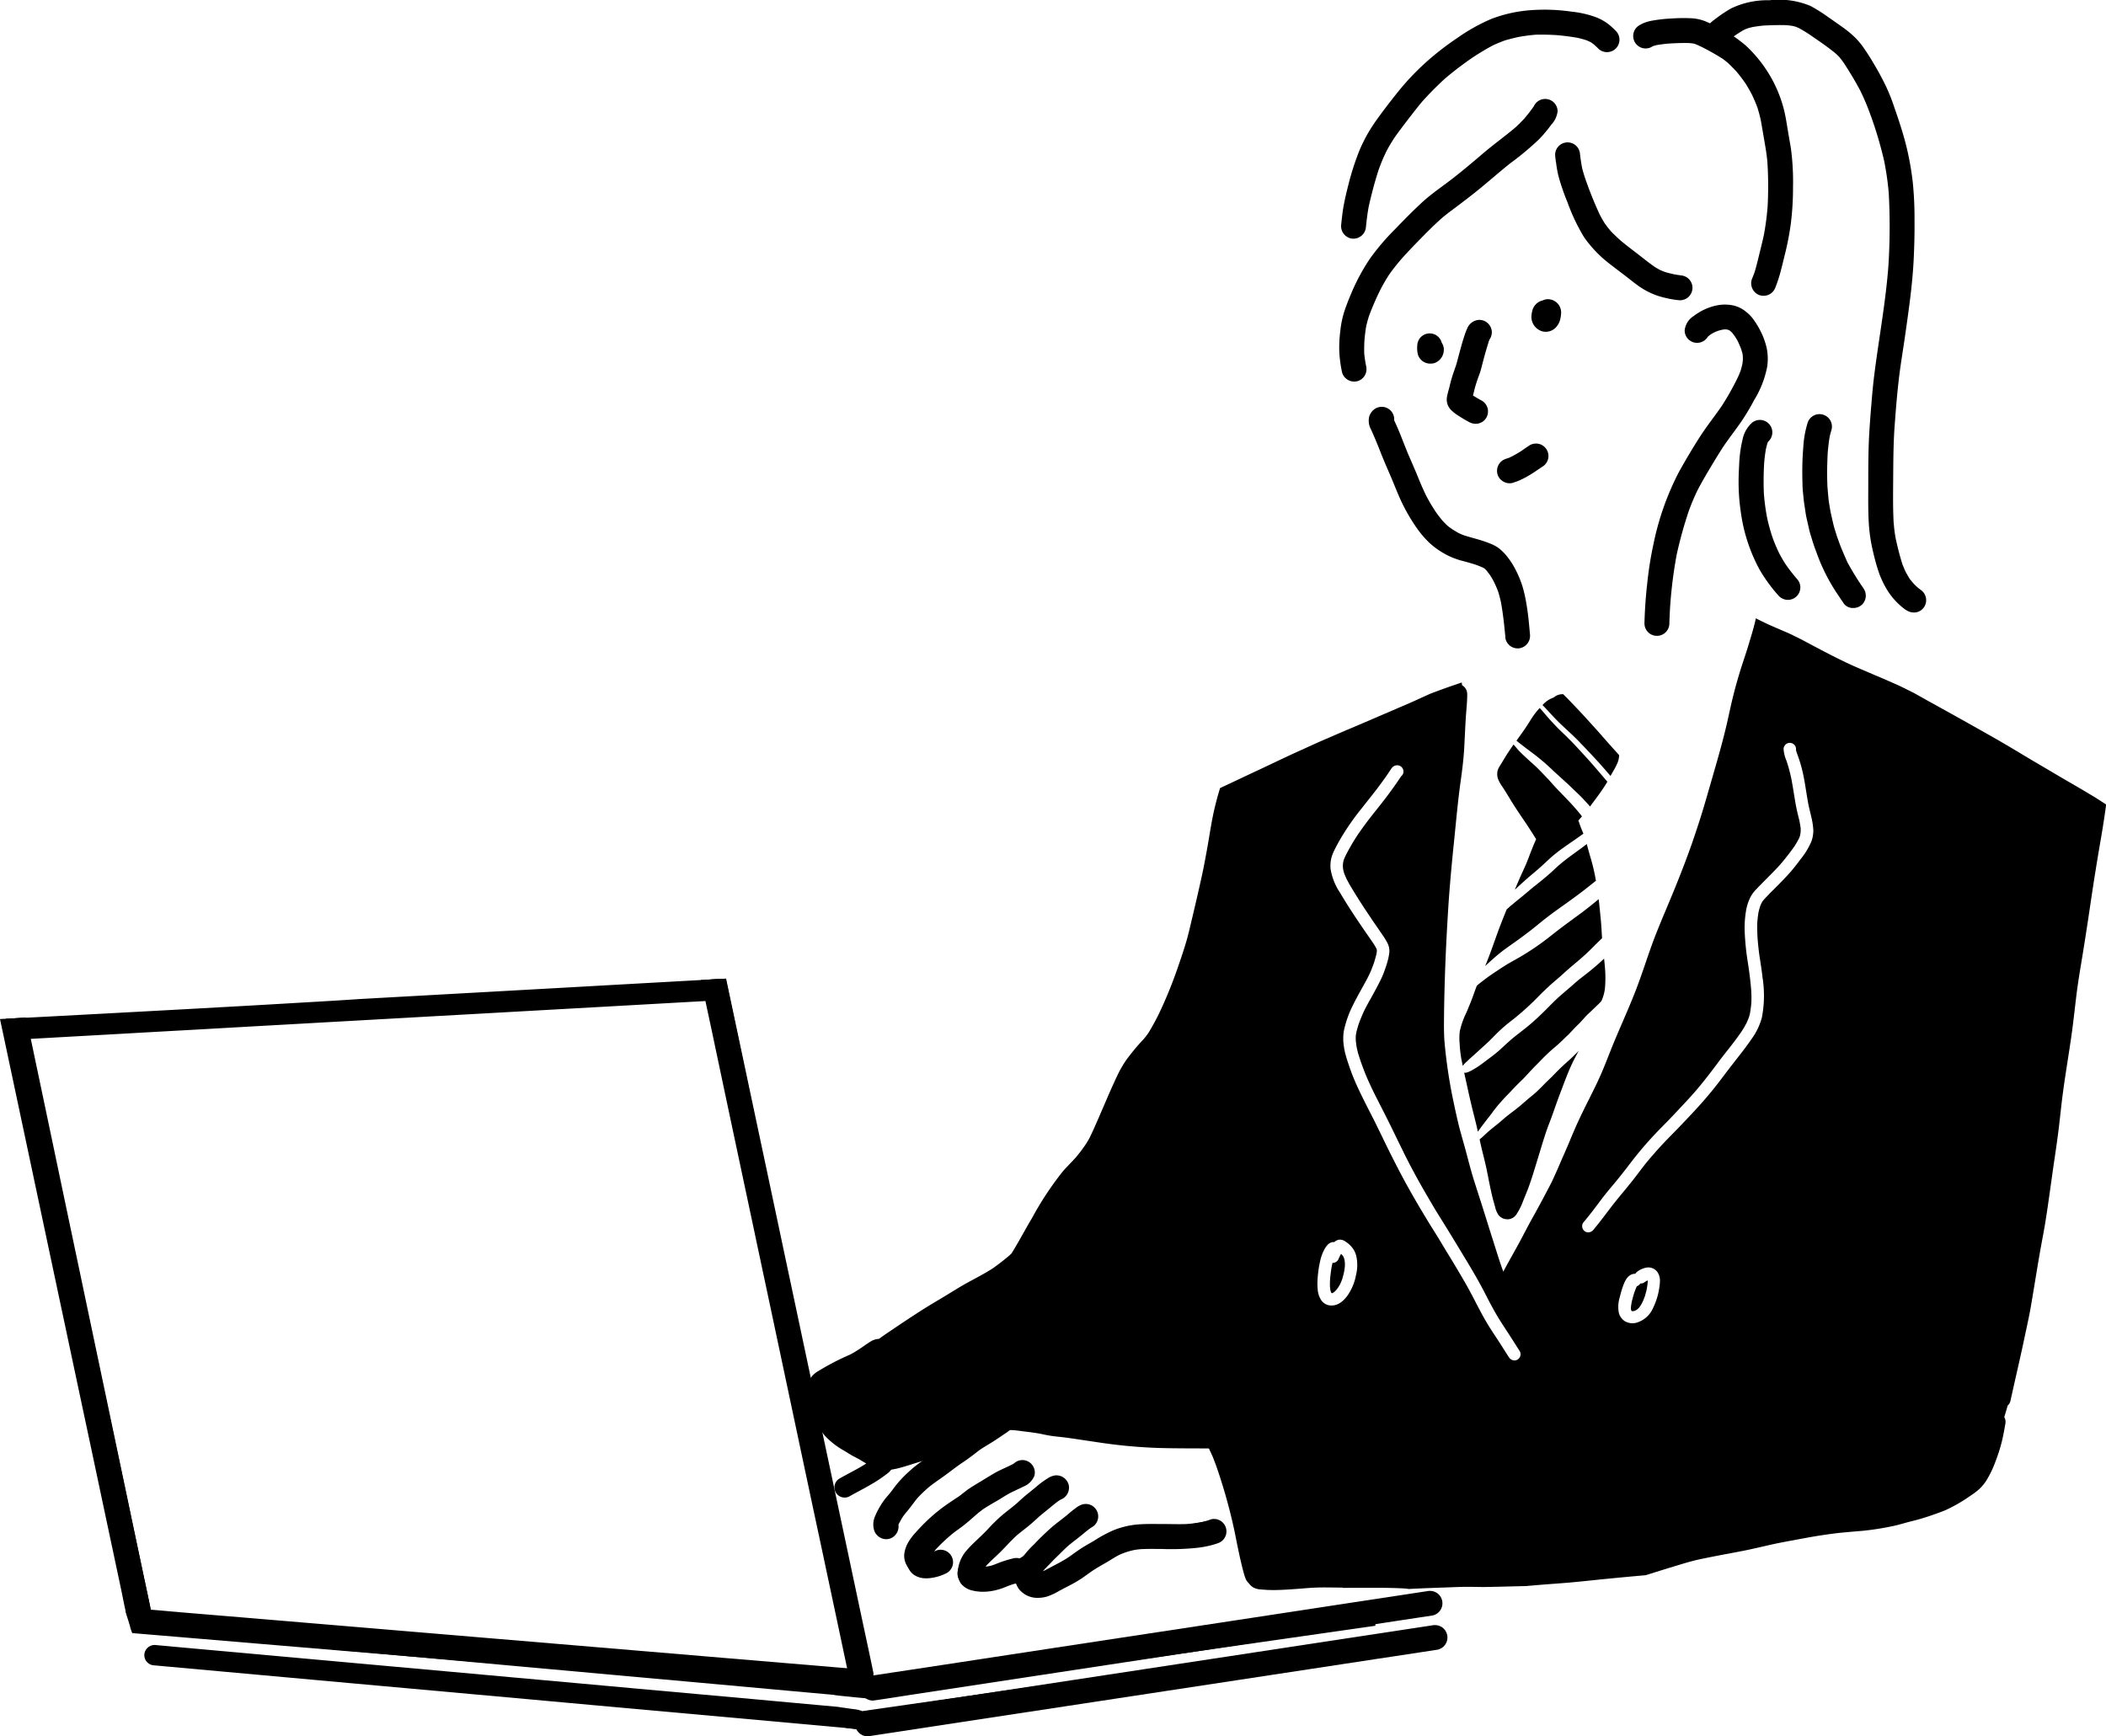 <svg xmlns="http://www.w3.org/2000/svg" xmlns:xlink="http://www.w3.org/1999/xlink" width="193.584" height="159.622" viewBox="0 0 193.584 159.622">
  <defs>
    <clipPath id="clip-path">
      <rect id="長方形_1716" data-name="長方形 1716" width="193.584" height="159.622" fill="none"/>
    </clipPath>
  </defs>
  <g id="グループ_5854" data-name="グループ 5854" transform="translate(0 0)">
    <g id="グループ_4092" data-name="グループ 4092" transform="translate(0 0)" clip-path="url(#clip-path)">
      <path id="パス_7343" data-name="パス 7343" d="M72.565,91.928c-.23-.022-.46-.041-.688-.061-.025,0-.052-.007-.077-.009q-3.3-.3-6.6-.6L54.582,90.3q-5.685-.509-11.366-1.029-5.639-.509-11.281-1.02-5.711-.514-11.425-1.034L9.827,86.248c-.542-.047-1.084-.1-1.628-.147a.943.943,0,0,1-.8-1.057.954.954,0,0,1,1.057-.8c.111.011.226.022.338.031.334.032.668.059,1,.09l.048.007c2.923.267,5.843.526,8.762.792q5.687.517,11.38,1.03,5.671.512,11.337,1.027,5.693.512,11.387,1.032,5.394.485,10.789.973,3.837.353,7.673.7c.088.016.18.034.271.048l.409.054c.145.023.293.045.438.065s.26.034.391.05l.005,0h.007c.115.016.23.038.345.057l.061.025a.642.642,0,0,0,.124.036l.057.007a.983.983,0,0,1,.341.862.944.944,0,0,1-.962.81.849.849,0,0,1-.1-.007" transform="translate(5.876 66.987)"/>
      <path id="パス_7344" data-name="パス 7344" d="M45.534,92.392h.005l-.165-.005v0l-.1-.005h.016c-.034,0-.066,0-.1-.007H45.2c-.242-.016-.481-.038-.72-.075s-.494-.07-.743-.1L43.4,92.16a.935.935,0,0,1,.659-1.442l.02,0H44.1q5.248-.751,10.5-1.506,5.574-.8,11.15-1.6,5.4-.773,10.791-1.546,5.324-.762,10.644-1.526l4.612-.661a.939.939,0,1,1,.255,1.86q-3.571.517-7.14,1.023-5.418.781-10.834,1.553L63.185,89.875q-5.547.8-11.1,1.591-3.242.46-6.481.928l-.072,0" transform="translate(34.393 66.694)"/>
      <path id="パス_7345" data-name="パス 7345" d="M79.594,130.968l-.009,0-.045,0c-.065-.007-.131-.014-.192-.018a.534.534,0,0,1-.059-.007l-.35-.031h0l-.016,0c-.28-.027-.562-.054-.842-.083-.126-.014-.251-.029-.377-.041s-.259-.022-.386-.036c-.145-.016-.289-.031-.431-.045-.12-.013-.239-.031-.354-.045l-.063-.005-.005-.018q-3.985-.358-7.965-.722-5.388-.49-10.777-.975-5.633-.512-11.269-1.02L35.17,126.893q-5.771-.517-11.541-1.043L14.221,125c-.4-.025-.8-.068-1.2-.109-.086-.007-.174-.014-.26-.023-.023,0-.05,0-.075-.007a.945.945,0,0,1-.8-1.057,1.115,1.115,0,0,1,.039-.174.824.824,0,0,1-.088-.23c-.018-.084-.038-.169-.056-.255l0-.02c-.031-.153-.066-.3-.093-.454-.011-.05-.023-.1-.032-.151-.127-.592-.251-1.185-.377-1.775-.043-.19-.086-.381-.118-.569l-.738-3.515q-1.039-4.939-2.075-9.881-1.123-5.364-2.257-10.723Q4.9,90.362,3.7,84.677,2.516,79.046,1.332,73.416.812,70.949.294,68.481c.264-.014.528-.029.792-.041l1.1-.057.025.117q1.2,5.7,2.395,11.389Q5.79,85.54,6.983,91.2q1.139,5.421,2.28,10.838t2.273,10.809q.719,3.45,1.449,6.894l0,.005c.007.032.013.068.02.1.2.916.39,1.831.578,2.748l.009.034.005.032c.016.081.034.162.05.244a1.038,1.038,0,0,1,.025.162c.257.025.517.048.776.072l-.036,0q4.61.417,9.222.833,5.746.52,11.495,1.043,5.676.509,11.344,1.025,5.652.512,11.31,1.025l10.707.968,9.545.865v-.005l0,0c-.171-.829-.348-1.659-.522-2.49-.142-.682-.287-1.363-.431-2.045q-.242-1.158-.487-2.314-.4-1.928-.811-3.856c-.172-.833-.35-1.666-.522-2.5-.043-.19-.083-.384-.124-.576q-.649-3.073-1.291-6.14-.261-1.247-.522-2.492c-.108-.513-.215-1.023-.321-1.535l-.025-.12q-.469-2.222-.934-4.447L70.891,94.9c-.084-.4-.167-.793-.251-1.19-.014-.066-.029-.135-.043-.2-.808-3.815-1.6-7.631-2.406-11.445L68.178,82q-.706-3.336-1.4-6.671-.5-2.375-1-4.745-.407-1.942-.813-3.878-.188-.9-.381-1.808l1.9-.106,0,.018q.751,3.563,1.5,7.127c.257,1.212.508,2.424.765,3.634.167.8.336,1.592.5,2.391q.188.889.375,1.777.369,1.761.74,3.519l.016.077q.622,2.957,1.242,5.91.5,2.4,1.007,4.788c.054.267.11.531.165.793q.714,3.385,1.424,6.772a2.1,2.1,0,0,1,.754-.722,23.178,23.178,0,0,1,2.942-1.526,10.083,10.083,0,0,0,.917-.551l.034-.022c.023-.014.045-.031.068-.047.275-.187.544-.382.826-.557a1.58,1.58,0,0,1,.8-.264c.508-.368,1.03-.718,1.549-1.066q1.091-.738,2.2-1.452c.74-.479,1.5-.923,2.257-1.377.731-.44,1.445-.9,2.19-1.305.763-.417,1.53-.811,2.26-1.28.521-.364,1.013-.749,1.5-1.16.079-.075.16-.149.239-.223.2-.327.388-.652.58-.98.429-.74.833-1.5,1.276-2.228a29.131,29.131,0,0,1,2.887-4.371c.372-.418.772-.808,1.145-1.224a13.455,13.455,0,0,0,.9-1.185l0,0c.133-.2.26-.408.373-.623.366-.74.688-1.5,1.018-2.26.354-.811.693-1.626,1.057-2.433.171-.377.341-.754.522-1.129a10.02,10.02,0,0,1,.776-1.336,20.04,20.04,0,0,1,1.612-1.937,6.542,6.542,0,0,0,.429-.557,20.951,20.951,0,0,0,1.013-1.862,40.207,40.207,0,0,0,1.779-4.42c.244-.7.479-1.407.688-2.118s.37-1.454.546-2.179c.346-1.46.686-2.921,1-4.391.185-.939.361-1.881.519-2.82s.307-1.878.521-2.8q.226-.967.521-1.919c1.273-.594,2.54-1.2,3.815-1.793.752-.354,1.5-.713,2.253-1.066.567-.267,1.142-.526,1.714-.785s1.113-.512,1.677-.754l2.26-.977.013-.005.02-.007.005,0h0q1.3-.547,2.594-1.106l0,0,.11-.047-.027.011.022-.009-.007,0c.838-.355,1.675-.72,2.513-1.081h0l.005,0,.018-.007h0l.009,0,.039-.018-.007,0,.034-.014.005,0-.005,0c.691-.294,1.37-.616,2.057-.923.084-.038.171-.077.255-.113.357-.135.714-.267,1.075-.4.294-.106.589-.212.883-.312l.881-.3a1.784,1.784,0,0,1,.027.242v.007a.942.942,0,0,1,.479.813v.065c0,.673-.077,1.343-.124,2.012v0c-.061.966-.1,1.939-.153,2.906-.059,1.03-.188,2.048-.332,3.07-.267,1.9-.425,3.808-.625,5.718-.178,1.72-.336,3.443-.461,5.167-.255,3.831-.422,7.669-.443,11.509,0,.461.011.921.038,1.382a46.475,46.475,0,0,0,.716,5.052c.183.892.37,1.779.583,2.662.221.9.5,1.8.736,2.7s.472,1.793.754,2.675c.269.842.54,1.68.806,2.522.271.862.537,1.723.813,2.585.269.837.522,1.68.808,2.512.066.187.135.372.2.56a.168.168,0,0,0,.02-.034c.451-.847.926-1.677,1.386-2.517.255-.467.5-.939.745-1.407s.5-.926.761-1.391c.51-.932,1.014-1.869,1.5-2.815.294-.607.562-1.223.826-1.838.289-.67.587-1.332.865-2s.553-1.318.856-1.966.618-1.282.939-1.919c.431-.86.862-1.723,1.233-2.612.379-.9.722-1.824,1.1-2.729.734-1.754,1.533-3.488,2.19-5.276.092-.257.183-.512.273-.767.061-.174.122-.348.183-.521.09-.266.181-.53.273-.793l.009-.023,0-.009,0-.005,0-.007.009-.025v0c.038-.1.072-.206.11-.309.294-.858.6-1.707.946-2.551.346-.862.711-1.716,1.068-2.574.725-1.729,1.415-3.474,2.038-5.244.316-.923.63-1.851.917-2.784s.558-1.885.831-2.827c.548-1.91,1.113-3.815,1.546-5.755.171-.761.33-1.528.522-2.284.2-.8.424-1.583.666-2.364.237-.754.5-1.5.725-2.255s.47-1.517.641-2.287l.013-.077,0,.039q.008-.07.022-.135c.54.282,1.084.54,1.644.783.49.212.984.422,1.472.636.465.228.932.449,1.388.695q.762.409,1.528.811c1.113.585,2.244,1.154,3.4,1.653.659.282,1.316.567,1.978.844.573.239,1.138.5,1.707.745q.708.345,1.415.7c.582.323,1.16.652,1.741.971-.036-.022-.072-.039-.1-.059.433.248.871.485,1.311.729.016.011.032.018.048.027l.149.083.022.013,0,0c1.242.688,2.479,1.386,3.714,2.084,1.156.65,2.292,1.327,3.425,2.012l-.111-.07c.422.259.849.508,1.276.758,1.036.607,2.063,1.226,3.106,1.822q.749.434,1.492.88c.255.153.51.3.756.458.264.171.522.339.786.508h0l0,0,0,0,0,0,.02.013.032.025c-.02.156-.04.312-.063.469q-.2,1.43-.451,2.854-.5,2.906-.93,5.825-.428,2.938-.917,5.865c-.154.941-.3,1.883-.409,2.831-.117.98-.226,1.964-.355,2.942-.266,1.957-.61,3.9-.867,5.863-.124.942-.219,1.89-.33,2.836-.117.995-.257,1.987-.406,2.98-.289,1.933-.533,3.878-.84,5.809-.156.984-.357,1.959-.526,2.941-.167.951-.321,1.907-.479,2.862-.12.722-.239,1.447-.364,2.169s-.284,1.433-.433,2.145l0-.013c0,.025-.007.048-.013.072l-.011.05,0-.013c-.434,2.12-.942,4.224-1.4,6.335a.8.8,0,0,1-.259.434c-.045.172-.093.339-.144.508-.054.185-.11.368-.165.551a.859.859,0,0,1,.106.571c-.09.537-.187,1.074-.311,1.6a15.875,15.875,0,0,1-.609,1.926,9.548,9.548,0,0,1-.772,1.632,4.205,4.205,0,0,1-.679.855,6.271,6.271,0,0,1-.815.623,14.191,14.191,0,0,1-2.294,1.332c-.194.084-.391.158-.589.23l-.32.117c-.1.034-.19.07-.289.1-.079.031-.158.057-.239.084-.4.135-.8.262-1.206.37-.363.1-.727.18-1.088.284-.438.129-.874.244-1.323.332a25.19,25.19,0,0,1-2.637.4c-.865.075-1.729.138-2.59.246-.894.113-1.784.255-2.673.42-.86.16-1.718.314-2.574.486-1.061.223-2.115.494-3.179.7s-2.147.4-3.217.618c-.224.047-.451.093-.677.138.043-.007.084-.016.122-.023-.88.18-1.734.449-2.594.711-.781.237-1.562.481-2.341.727-.056.018-.111.036-.169.052q-1.524.135-3.05.282l.086-.005c-1.1.1-2.192.223-3.289.33h.013c-.3.029-.591.054-.883.083h0l-.014,0H143.9l-.007,0h0l-.018,0,.014,0h0c-1.011.084-2.018.151-3.027.237l-.849.075c-.029,0-.059,0-.088,0-1.275.027-2.547.07-3.818.086-.788-.009-1.574-.034-2.363,0q-1.209.046-2.42.088c-.691.025-1.381.057-2.072.092a3.949,3.949,0,0,0-.517-.054c-1.093-.056-2.188-.056-3.282-.056h-.765c-.5,0-1,.005-1.5.011-.034-.172-.066-.348-.1-.522a20.781,20.781,0,0,0-.639-2.386c-.363-1.039-.7-2.1-1.151-3.108-.248-.548-.5-1.1-.727-1.652s-.443-1.091-.7-1.623q-.388-.746-.847-1.452c-.451-.659-.95-1.276-1.452-1.892a.909.909,0,0,1-.271.039.919.919,0,0,1-.321-.059l-.016,0c-.819-.045-1.639-.032-2.458-.065-.939-.036-1.876-.081-2.817-.092-1.837-.022-3.675,0-5.515-.056a47.218,47.218,0,0,1-5.486-.517c-.9-.135-1.8-.271-2.7-.4-.424-.061-.851-.1-1.276-.149-.386-.047-.767-.117-1.149-.2l.011,0c-.6-.122-1.2-.192-1.8-.267-.289-.038-.574-.079-.864-.1-.111-.005-.221-.011-.33-.009-.061.014-.122.034-.183.052-.147.057-.291.117-.433.185-.2.106-.391.221-.591.327-.241.131-.49.257-.727.395-.264.149-.515.325-.767.492s-.513.33-.768.5c-.469.316-.939.628-1.409.942a20.759,20.759,0,0,0-1.937,1.551,15.824,15.824,0,0,0-1.278,1.224l-.027.032a.974.974,0,0,1-.8.449.94.94,0,0,1-.856-1.305,3.157,3.157,0,0,1,.68-.833q.555-.549,1.142-1.059c.066-.057.133-.117.2-.174-.266.066-.528.142-.79.223-.442.138-.881.284-1.325.408a7.757,7.757,0,0,1-1.025.232,1.851,1.851,0,0,1-.463.436c-.174.127-.348.255-.528.381-.375.26-.765.488-1.163.713-.546.311-1.109.594-1.653.907a.938.938,0,1,1-.946-1.621c.817-.469,1.668-.871,2.458-1.382-.156-.09-.309-.183-.463-.275-.232-.147-.478-.264-.718-.393-.287-.154-.555-.334-.833-.5a7.327,7.327,0,0,1-1.752-1.346,4.31,4.31,0,0,1-.409-.544q.536,2.558,1.074,5.116c.011.052.023.1.032.154q.7,3.326,1.4,6.648c.729,3.468,1.477,6.931,2.187,10.4a.782.782,0,0,1-.027.4c.636-.09,1.275-.181,1.91-.273l.26-.04a.442.442,0,0,1,.066-.007q2.846-.409,5.7-.817,5.674-.819,11.349-1.628,5.493-.786,10.987-1.576,4.481-.638,8.962-1.285c.239-.029.478-.057.715-.084.343-.038.684-.079,1.023-.118.251-.027.5-.047.749-.074.106.014.212.025.318.036.659.068,1.319.117,1.98.153.644.036,1.287.068,1.932.1.032.032.065.066.1.1.079.1.153.2.239.284v0c.005.16.009.323.022.483l-9.515,1.364-10.19,1.463q-5.59.8-11.177,1.6-5.51.792-11.024,1.578l-1.944.28-.031.005c-.887.135-1.779.262-2.671.388l-.031,0M131,87.057c.3.5.616.984.919,1.479.325.533.644,1.07.969,1.6q.469.762.923,1.531c.3.517.616,1.032.9,1.558.6,1.081,1.122,2.2,1.756,3.257.307.513.644,1.013.975,1.515.35.535.682,1.079,1.032,1.61a.611.611,0,0,0,.5.284.556.556,0,0,0,.284-.079.574.574,0,0,0,.2-.781c-.311-.47-.6-.951-.91-1.424-.273-.418-.549-.835-.817-1.255-.557-.869-1.03-1.784-1.5-2.7-.553-1.075-1.172-2.122-1.8-3.158-.637-1.056-1.273-2.109-1.923-3.154-.3-.49-.614-.978-.91-1.476q-.477-.805-.946-1.617-.9-1.567-1.718-3.185l.016.036c-.054-.111-.106-.217-.162-.329v0l0-.007,0,0-.009-.018.005.011-.009-.022v0c-.438-.876-.86-1.761-1.293-2.639s-.881-1.741-1.323-2.612l.022.047c-.251-.512-.5-1.027-.727-1.551s-.424-1.045-.612-1.578c-.07-.214-.142-.431-.208-.646-.063-.2-.106-.4-.149-.6s-.066-.434-.09-.652c-.007-.133-.011-.266-.005-.4s.031-.241.052-.361l0-.013v0c.065-.262.138-.521.221-.777a13.763,13.763,0,0,1,.544-1.3c.183-.361.379-.715.578-1.068.311-.56.618-1.12.9-1.693a7.688,7.688,0,0,0,.332-.786c.1-.293.21-.583.287-.881a5.246,5.246,0,0,0,.163-.781,1.593,1.593,0,0,0-.14-.869,6.059,6.059,0,0,0-.436-.732c-.325-.481-.659-.957-.991-1.438l0,0c-.013-.018-.025-.038-.038-.054l0-.005v0c-.011-.02-.023-.038-.036-.057v0a.18.18,0,0,0-.022-.034l0,0c-.393-.587-.79-1.172-1.163-1.77-.386-.621-.781-1.233-1.113-1.885q-.1-.223-.194-.458a3.142,3.142,0,0,1-.092-.332c-.014-.081-.025-.163-.034-.244s0-.18,0-.269.022-.171.036-.257c.013-.061.029-.118.045-.176.057-.154.129-.3.2-.451-.011.022-.022.045-.034.066a20.045,20.045,0,0,1,1.258-2.122l-.041.063c.323-.463.655-.921,1-1.366s.684-.863,1.027-1.3q.978-1.239,1.853-2.549l.007-.011a.571.571,0,0,0,.214-.442.58.58,0,0,0-.573-.573.637.637,0,0,0-.526.285c-.106.156-.21.314-.316.472-.063.092-.126.187-.19.278-.352.494-.709.984-1.081,1.461s-.767.968-1.147,1.454a23.042,23.042,0,0,0-2.106,3.068c-.145.266-.291.535-.424.81a3.693,3.693,0,0,0-.237.594,3,3,0,0,0-.1,1.108,5.461,5.461,0,0,0,.851,2.156c.6,1.016,1.244,2.007,1.907,2.982l0,0,.025.036.011.014c.013.018.023.036.034.054l-.02-.031.027.041v0l.011.016-.011-.014.011.014.018.025h0a.645.645,0,0,0,.04.057v0l0,0c.3.449.619.892.923,1.341a6.608,6.608,0,0,1,.354.565c.022.043.039.088.057.133l.011.041.005.041a.783.783,0,0,1,0,.092c-.007.075-.018.145-.031.217-.059.282-.144.553-.226.828-.084.239-.174.474-.267.711s-.223.487-.341.725c-.476.9-1,1.774-1.436,2.691a9.318,9.318,0,0,0-.542,1.406c-.074.253-.142.506-.194.767a4.5,4.5,0,0,0-.005,1.327,6.034,6.034,0,0,0,.19.921c.079.294.178.582.273.872.189.566.406,1.129.648,1.675.5,1.122,1.065,2.208,1.625,3.3l-.034-.066c.587,1.172,1.145,2.359,1.734,3.531l.007.016.009.018,0-.005.2.391-.032-.066c.942,1.883,1.987,3.709,3.081,5.5m18.966,4.9c-.619.09-.874.759-1.05,1.278-.1.291-.18.58-.248.876a2.967,2.967,0,0,0-.086,1.416,1.272,1.272,0,0,0,.558.786,1.386,1.386,0,0,0,.693.187,1.6,1.6,0,0,0,.318-.034,2.4,2.4,0,0,0,1.6-1.415,6.212,6.212,0,0,0,.553-1.82,4.2,4.2,0,0,0,.059-.619,1.369,1.369,0,0,0-.269-.867,1.036,1.036,0,0,0-.942-.366,2.067,2.067,0,0,0-.855.364.64.64,0,0,0-.2.21l-.052,0a.357.357,0,0,0-.075.007M121.04,91.1a10.589,10.589,0,0,0-.147,1.118,6.259,6.259,0,0,0-.005,1.145,2.09,2.09,0,0,0,.3.946,1.105,1.105,0,0,0,.815.524,1.4,1.4,0,0,0,.149.007,1.387,1.387,0,0,0,.449-.07,1.771,1.771,0,0,0,.519-.294,2.917,2.917,0,0,0,.592-.675,4.792,4.792,0,0,0,.7-1.767,3.748,3.748,0,0,0,.009-1.8,2.007,2.007,0,0,0-.4-.763,2.531,2.531,0,0,0-.641-.548.815.815,0,0,0-.564-.127.852.852,0,0,0-.4.212c-.02,0-.04,0-.061,0-.438,0-.7.39-.883.738a4.109,4.109,0,0,0-.372,1.079l.009-.05c-.022.11-.045.214-.066.321l0,0Zm36.615-18.543c-.679.9-1.355,1.79-2.091,2.639q-.633.716-1.289,1.409c-.391.416-.781.837-1.179,1.246-.415.424-.833.84-1.237,1.273a33.506,33.506,0,0,0-2.242,2.646q-.517.684-1.052,1.348c-.343.427-.7.84-1.047,1.264s-.682.872-1.013,1.316c-.382.512-.776,1.013-1.187,1.5a.571.571,0,0,0,.1.8.541.541,0,0,0,.339.12.608.608,0,0,0,.461-.221c.542-.643,1.039-1.312,1.547-1.982.67-.881,1.4-1.716,2.086-2.585.359-.456.7-.923,1.061-1.381.325-.418.675-.817,1.023-1.215l-.005.005q.536-.606,1.1-1.187c.377-.388.759-.77,1.133-1.161.774-.811,1.549-1.623,2.284-2.47q.592-.681,1.147-1.393c.345-.442.677-.892,1.018-1.337.736-.966,1.512-1.9,2.194-2.9a5.961,5.961,0,0,0,.914-1.93,10.7,10.7,0,0,0,.059-3.675c-.065-.592-.16-1.183-.25-1.775-.09-.576-.151-1.16-.2-1.743-.034-.51-.048-1.016-.034-1.528.025-.307.057-.612.108-.917l-.016.074a6.217,6.217,0,0,1,.208-.768c-.007.025-.016.047-.023.07.038-.084.072-.169.113-.255.032-.057.065-.113.1-.171.056-.068.111-.136.169-.2.307-.334.63-.659.953-.98.431-.429.858-.862,1.266-1.312s.761-.907,1.115-1.382a6.847,6.847,0,0,0,.987-1.632,2.793,2.793,0,0,0,.151-.662,2.33,2.33,0,0,0,.02-.4,6.4,6.4,0,0,0-.136-.962l.016.075c-.093-.458-.219-.91-.316-1.366,0,.018.007.034.009.052-.165-.833-.271-1.673-.427-2.508-.083-.427-.178-.856-.3-1.275-.109-.39-.251-.767-.386-1.149l-.048-.167,0-.022V43.69a.572.572,0,1,0-1.144,0,3.272,3.272,0,0,0,.282,1.109l0-.007,0,.007h0l0,0v0l0,.005,0,.009.005.018.007.018a14.463,14.463,0,0,1,.443,1.686l-.016-.074c.127.659.224,1.319.336,1.982q.086.528.206,1.047c.065.289.142.573.208.86l0,.013h0v.005l.005.025.009.043-.007-.029c.038.194.07.388.093.583,0,.081.005.16,0,.242a3.247,3.247,0,0,1-.045.348c-.013.05-.027.1-.04.149-.031.079-.065.156-.1.233-.1.192-.208.381-.325.564l-.005.009,0,.007a21.267,21.267,0,0,1-1.4,1.8c-.544.6-1.124,1.16-1.688,1.738-.149.153-.3.3-.443.46a3.18,3.18,0,0,0-.512.648,4.286,4.286,0,0,0-.465,1.368,9.351,9.351,0,0,0-.126,1.845c.023.636.075,1.267.149,1.9.068.569.167,1.135.246,1.7.083.592.151,1.185.2,1.783a10.382,10.382,0,0,1,.018,1.251c-.031.33-.07.657-.131.982-.029.109-.057.217-.09.327q-.108.291-.242.571c-.133.244-.268.487-.424.716l.005-.007c-.041.065-.084.126-.127.189v0c-.659.942-1.4,1.822-2.088,2.74" transform="translate(0.234 25.174)"/>
      <path id="パス_7346" data-name="パス 7346" d="M83.639,68.39l-.022,0-.022-.005-.009,0-.009-.005-.013-.009,0,0-.007-.009-.013-.022-.009-.022-.011-.036c-.007-.039-.013-.079-.016-.117v-.133a5.709,5.709,0,0,1,.093-.574l-.009.054a8.976,8.976,0,0,1,.241-.867c.063-.178.131-.348.212-.521l.013-.02a.589.589,0,0,0,.312-.257.5.5,0,0,0,.338-.077c.084-.059.171-.115.262-.167.023-.011.047-.018.07-.027l.011,0c0,.05,0,.1,0,.154a7.24,7.24,0,0,1-.108.734c-.045.183-.093.363-.147.542a6.259,6.259,0,0,1-.241.591,3.541,3.541,0,0,1-.19.329c-.036.052-.072.1-.11.149s-.075.077-.115.113-.066.054-.1.079-.059.036-.09.054-.07.031-.1.045l-.084.025c-.022,0-.043.007-.066.009Z" transform="translate(66.407 52.139)"/>
      <path id="パス_7347" data-name="パス 7347" d="M83.855,65.825l-.034.048,0,0a.511.511,0,0,1,.036-.05" transform="translate(66.654 52.345)"/>
      <path id="パス_7348" data-name="パス 7348" d="M84.346,65.584l-.057.031c.018-.011.038-.02.057-.031" transform="translate(67.028 52.154)"/>
      <path id="パス_7349" data-name="パス 7349" d="M68.191,66.219h0l.05,0a.488.488,0,0,1-.052,0" transform="translate(54.227 52.659)"/>
      <path id="パス_7350" data-name="パス 7350" d="M68.245,67.817l-.014-.018-.011-.02c-.018-.039-.036-.079-.05-.12s-.023-.079-.034-.12c-.016-.108-.027-.215-.038-.323-.007-.235,0-.469.013-.7.034-.355.077-.707.133-1.061.025-.12.05-.241.075-.363l-.014.075c.009-.041.018-.083.029-.126a.581.581,0,0,0,.549-.348c.04-.093.083-.187.127-.28.036-.068.072-.136.109-.2.032.031.065.063.1.1s.061.075.09.115l.022.036c.025.056.047.11.068.165s.027.1.038.149c.014.084.027.169.034.251,0,.1,0,.2,0,.3-.016.181-.041.361-.074.539a7.149,7.149,0,0,1-.181.693c-.047.12-.093.237-.145.354s-.118.221-.18.327-.151.212-.233.312c-.048.05-.1.1-.151.147l-.077.059.011-.005q-.03.019-.065.038a.457.457,0,0,1-.052.023l-.025.007-.034,0Z" transform="translate(54.151 51.057)"/>
      <path id="パス_7351" data-name="パス 7351" d="M68.631,64.285l-.025.052.025-.052" transform="translate(54.557 51.121)"/>
      <path id="パス_7352" data-name="パス 7352" d="M70.4,49.266c-.009.023-.016.045-.023.068.007-.023.014-.047.023-.068" transform="translate(55.961 39.177)"/>
      <path id="パス_7353" data-name="パス 7353" d="M70.516,48.73l0,.056c0-.018,0-.038,0-.056" transform="translate(56.072 38.751)"/>
      <path id="パス_7354" data-name="パス 7354" d="M70.493,48.586c.009.022.016.045.023.066l-.023-.066" transform="translate(56.057 38.637)"/>
      <path id="パス_7355" data-name="パス 7355" d="M68.775,44.426c0,.023,0,.045,0,.068l0-.068" transform="translate(54.691 35.329)"/>
      <path id="パス_7356" data-name="パス 7356" d="M92.136,42.934a.385.385,0,0,1-.025.047l.025-.047" transform="translate(73.248 34.142)"/>
      <path id="パス_7357" data-name="パス 7357" d="M91.964,38.425l.013.056a.512.512,0,0,1-.013-.056" transform="translate(73.131 30.556)"/>
      <path id="パス_7358" data-name="パス 7358" d="M70.524,36.722h0l-.005,0-.048.02.052-.022" transform="translate(56.041 29.202)"/>
      <path id="パス_7359" data-name="パス 7359" d="M89.9,31.655v0l.066.036-.066-.034" transform="translate(71.491 25.171)"/>
      <path id="パス_7360" data-name="パス 7360" d="M77.5,68.9a2.159,2.159,0,0,1-.316-.752c-.092-.327-.185-.65-.264-.978-.131-.553-.244-1.109-.357-1.668l0-.007v0c-.005-.022-.011-.043-.014-.065v-.005l0-.005,0-.018c-.05-.237-.1-.472-.144-.706-.149-.7-.337-1.4-.5-2.1-.05-.217-.1-.433-.145-.65l.034-.023.022-.018-.007,0c.233-.176.433-.393.65-.585s.461-.395.7-.583c.206-.162.411-.329.609-.5s.377-.332.574-.485c.416-.323.844-.632,1.244-.977.2-.174.406-.355.612-.53.19-.163.39-.316.578-.478.422-.363.8-.772,1.2-1.167.174-.167.348-.33.515-.5s.348-.363.526-.537c.022-.02.041-.045.065-.065.282-.276.576-.542.869-.8.307-.276.6-.567.892-.862l.02-.02q-.237.442-.469.889c-.5,1.016-.878,2.086-1.28,3.143-.221.58-.422,1.169-.63,1.752-.181.513-.386,1.018-.567,1.531-.28.82-.524,1.655-.777,2.483-.282.912-.548,1.833-.876,2.731-.156.422-.332.837-.5,1.253a5.946,5.946,0,0,1-.628,1.255,1.013,1.013,0,0,1-.7.434c-.032,0-.066,0-.1,0A1.012,1.012,0,0,1,77.5,68.9" transform="translate(60.245 42.798)"/>
      <path id="パス_7361" data-name="パス 7361" d="M80.822,53.843l-.05.048.05-.048" transform="translate(64.231 42.817)"/>
      <path id="パス_7362" data-name="パス 7362" d="M75.937,63.758c-.228-.872-.433-1.745-.625-2.625-.11-.521-.23-1.036-.343-1.553a.334.334,0,0,0,.086.011l.023,0a1.015,1.015,0,0,0,.357-.108,2.2,2.2,0,0,0,.282-.145c.206-.115.409-.233.6-.366.366-.25.713-.531,1.072-.793a11.6,11.6,0,0,0,1.1-.916c.343-.32.691-.636,1.054-.939.578-.463,1.179-.9,1.732-1.393q.541-.479,1.054-.989c.355-.35.7-.713,1.063-1.057s.752-.671,1.136-1c.37-.314.725-.639,1.1-.946l.005-.005.005,0,0,0,.005,0h0l.025-.023-.023.023c.377-.3.763-.594,1.133-.9.354-.3.7-.6,1.038-.923l.013-.014c.034.309.066.621.09.934a10.555,10.555,0,0,1-.013,1.829,3.891,3.891,0,0,1-.293,1.072l-.02.05c-.023.029-.047.056-.068.084-.14.153-.3.3-.447.442-.206.194-.406.393-.614.585-.332.293-.6.646-.908.955-.187.181-.368.361-.546.551s-.332.352-.5.524c-.144.131-.282.262-.42.4l-.018.02-.009.009c-.183.174-.366.354-.56.519-.214.183-.431.361-.637.551-.246.228-.49.456-.723.7-.19.188-.375.386-.567.576.02-.02.041-.041.063-.061-.44.429-.84.892-1.264,1.334l.005-.007c-.036.034-.07.07-.106.1-.429.406-.828.835-1.233,1.264a17.388,17.388,0,0,0-1.2,1.341c.018-.022.036-.045.052-.066l-.171.219c-.154.2-.3.411-.456.61l.014-.022c-.233.294-.458.592-.686.892-.108.147-.215.3-.323.447-.013.018-.027.039-.043.059-.088-.415-.183-.828-.293-1.235" transform="translate(59.617 39.029)"/>
      <path id="パス_7363" data-name="パス 7363" d="M79.239,55.374l-.052.05.052-.05" transform="translate(62.971 44.035)"/>
      <path id="パス_7364" data-name="パス 7364" d="M80.3,53l-.054.054c.016-.018.036-.036.054-.054" transform="translate(63.815 42.145)"/>
      <path id="パス_7365" data-name="パス 7365" d="M74.912,60.784a11.737,11.737,0,0,1-.162-1.44A5.445,5.445,0,0,1,74.76,58.2a7.464,7.464,0,0,1,.621-1.749c.127-.314.26-.627.388-.944.162-.4.3-.819.454-1.226.034-.093.068-.188.106-.278h0c.022-.02.045-.038.066-.059a19.245,19.245,0,0,1,1.784-1.305c-.02.013-.036.025-.057.038.391-.257.777-.522,1.183-.754s.829-.461,1.235-.706A23.651,23.651,0,0,0,83,49.519c.5-.395,1-.785,1.51-1.162s1.009-.736,1.508-1.109.96-.749,1.431-1.136c.025-.022.052-.047.079-.068.041.354.081.709.115,1.065.041.42.086.84.118,1.262s.052.844.079,1.266c-.2.19-.4.386-.6.583l.011-.014-.275.282.013-.016c-.442.447-.907.878-1.391,1.282s-.977.822-1.447,1.257c-.359.33-.743.63-1.1.959s-.734.684-1.084,1.045a24.553,24.553,0,0,1-2.143,1.955c-.244.192-.486.382-.729.576a14.384,14.384,0,0,0-1.1,1.012c-.171.172-.338.345-.512.515s-.364.341-.553.512c-.354.316-.7.648-1.059.959-.169.144-.325.3-.488.451a2.1,2.1,0,0,0-.348.377c-.041-.2-.079-.39-.115-.585" transform="translate(59.422 36.614)"/>
      <path id="パス_7366" data-name="パス 7366" d="M76.2,54.05c.359-.881.661-1.779.986-2.673.26-.723.548-1.438.84-2.149.1-.086.194-.174.293-.26q.557-.471,1.129-.93c.377-.305.741-.63,1.124-.934s.759-.6,1.127-.919c.2-.169.393-.339.585-.519.169-.158.337-.314.506-.47l0,0,.009-.005.011-.009c.192-.162.386-.323.582-.476.172-.133.345-.266.519-.391.4-.3.81-.585,1.208-.887l.266-.206c.1.379.2.759.312,1.133a17.935,17.935,0,0,1,.528,2.244l-.018.013c-.5.4-.995.8-1.51,1.185q-.741.552-1.494,1.086c-.513.364-1.025.732-1.524,1.117-.469.361-.919.745-1.382,1.106q-.741.576-1.5,1.118c-.487.346-.984.684-1.447,1.061s-.872.761-1.305,1.145c.054-.126.106-.25.158-.377" transform="translate(60.472 34.369)"/>
      <path id="パス_7367" data-name="パス 7367" d="M78.756,50.353c.185-.415.379-.824.558-1.239s.318-.824.483-1.233c.14-.357.289-.711.443-1.061-.111-.162-.212-.332-.318-.5-.2-.312-.4-.627-.607-.935l-.066-.1c-.492-.725-.986-1.443-1.434-2.192-.206-.345-.418-.689-.637-1.029a3.778,3.778,0,0,1-.422-.727,1.348,1.348,0,0,1-.056-.815,1.441,1.441,0,0,1,.2-.425c.145-.233.285-.463.425-.7.266-.44.549-.858.84-1.275.1.122.206.244.309.364a5.032,5.032,0,0,0,.4.427c.266.262.539.512.817.765.264.233.533.47.779.722.28.285.558.574.831.865l0-.005c.142.154.282.305.418.463.122.14.246.276.373.408l-.005,0,.02.02,0,0,.007.007.327.338c.3.312.6.625.9.939.271.284.526.582.783.881.11.138.223.276.33.416-.11.129-.223.253-.336.382.022.05.043.1.059.149.036.1.066.187.1.282.093.26.2.517.307.772-.2.144-.393.287-.592.425-.395.282-.8.546-1.192.829a14.4,14.4,0,0,0-1.2.937c-.372.337-.732.686-1.113,1.018-.287.248-.58.494-.869.74-.312.269-.621.544-.923.822-.138.129-.276.259-.416.386.156-.377.316-.754.479-1.127" transform="translate(60.963 30.32)"/>
      <path id="パス_7368" data-name="パス 7368" d="M84.2,45.073l-.339-.368c-.158-.18-.33-.346-.5-.513l-.016-.016.016.016c-.314-.3-.625-.6-.941-.9-.228-.215-.469-.425-.7-.639s-.5-.449-.743-.679c-.115-.113-.235-.226-.359-.336-.144-.131-.284-.266-.434-.39l.027.022c-.239-.2-.485-.406-.731-.6-.2-.154-.393-.3-.594-.451-.409-.305-.815-.616-1.214-.937l.009.009-.031-.025.39-.544c.154-.212.3-.424.447-.639.224-.33.427-.675.648-1.007a6.222,6.222,0,0,1,.652-.817c.074.083.153.163.224.248.16.18.314.364.47.548.316.361.639.709.973,1.05.312.316.641.614.953.93.171.171.343.341.51.517s.307.329.458.494l.066.068-.023-.022c.508.553,1.018,1.106,1.508,1.677q.539.63,1.081,1.266c-.036.061-.074.12-.108.181-.452.732-.98,1.416-1.488,2.1-.07-.081-.138-.162-.208-.239" transform="translate(61.743 28.828)"/>
      <path id="パス_7369" data-name="パス 7369" d="M85.207,43.033c-.343-.4-.693-.8-1.045-1.194s-.7-.754-1.048-1.127l0,0,0,0v0c-.165-.176-.329-.35-.5-.522-.1-.1-.19-.2-.284-.3-.068-.07-.136-.142-.206-.21-.18-.174-.361-.352-.546-.524-.2-.19-.406-.375-.609-.565-.363-.334-.713-.686-1.052-1.045-.312-.33-.612-.677-.935-1A2.359,2.359,0,0,1,80,35.856c.043-.034.088-.063.131-.1a1.23,1.23,0,0,1,.752-.208c.032.034.068.068.1.1.443.436.869.892,1.3,1.345l-.023-.027c.275.3.56.594.831.9.3.332.6.662.9.995.077.084.153.171.232.259.472.544.948,1.086,1.433,1.617l.357.4.013.023a2.152,2.152,0,0,1-.127.641,6.155,6.155,0,0,1-.445.865l-.223.4-.027-.032" transform="translate(62.807 28.271)"/>
      <path id="パス_7370" data-name="パス 7370" d="M47.618,85.01a1.688,1.688,0,0,1-1.054-.765,1.757,1.757,0,0,1-.259-1.109,2.86,2.86,0,0,1,.361-1.056,4.951,4.951,0,0,1,.666-.889c.235-.269.483-.53.732-.785a16.478,16.478,0,0,1,1.8-1.562,33.845,33.845,0,0,1,3.723-2.319c.648-.375,1.291-.75,1.962-1.083a2.789,2.789,0,0,1,1.174-.354.818.818,0,0,1,.826.8.77.77,0,0,1-.908.749c-.022.005-.04.013-.059.018-.18.072-.357.151-.528.235-.777.4-1.526.849-2.282,1.285-.781.447-1.562.9-2.314,1.4a18.837,18.837,0,0,0-1.684,1.307,17.668,17.668,0,0,0-1.337,1.357l.02-.02c-.138.158-.264.321-.386.49-.038.057-.072.117-.106.176s-.048.106-.068.16c-.022.074-.045.153-.063.228,0,.022-.007.047-.009.068v.013l.013.036a.583.583,0,0,0,.038.063l.023.032.011.009.018.014.013.005c.022,0,.047.005.068.009h.07c.327-.029.655-.093.978-.151a.762.762,0,1,1,.208,1.51,6.969,6.969,0,0,1-1.208.171,1.841,1.841,0,0,1-.434-.047" transform="translate(36.817 59.713)"/>
      <path id="パス_7371" data-name="パス 7371" d="M51.011,85.555a2.911,2.911,0,0,1-1.486-.425,1.132,1.132,0,0,1-.5-.885,1.886,1.886,0,0,1,.158-.729,3.369,3.369,0,0,1,.336-.63,8.4,8.4,0,0,1,.716-.917c.255-.276.526-.537.8-.793.548-.515,1.091-1.03,1.641-1.54.6-.549,1.232-1.048,1.871-1.546s1.251-.969,1.9-1.427c.212-.149.427-.3.653-.429a1.269,1.269,0,0,1,.612-.2.761.761,0,0,1,.237,1.485l-.031.011c-.11.059-.212.124-.318.194l0-.005c-.583.4-1.138.833-1.7,1.262-.589.447-1.176.9-1.74,1.373-.494.44-.971.9-1.454,1.354-.5.469-1.009.928-1.474,1.44a6.58,6.58,0,0,0-.427.56c-.048.077-.1.156-.138.235l-.018.036.009,0c.156.027.314.048.474.061.129,0,.26,0,.39,0a2.551,2.551,0,0,0,.332-.048,8.287,8.287,0,0,0,.806-.235,14.971,14.971,0,0,0,1.582-.679c.257-.133.508-.276.754-.434.163-.115.321-.233.474-.359.363-.33.723-.657,1.1-.966.355-.293.727-.569,1.1-.84.4-.291.806-.564,1.217-.837a10.606,10.606,0,0,1,1.115-.671.815.815,0,0,1,.587-.079.784.784,0,0,1,.456.352.768.768,0,0,1-.275,1.045,12.376,12.376,0,0,0-1.334.815l.014-.009a26.179,26.179,0,0,0-2.415,1.824c-.271.246-.535.51-.828.729A8.539,8.539,0,0,1,55.2,84.3a13.3,13.3,0,0,1-1.883.842,9.46,9.46,0,0,1-1.1.332,4.084,4.084,0,0,1-.889.1c-.1,0-.21,0-.314-.011" transform="translate(38.989 60.459)"/>
      <path id="パス_7372" data-name="パス 7372" d="M52.624,83.872a1.156,1.156,0,0,1-.312-.975,3.169,3.169,0,0,1,.145-.578,4.713,4.713,0,0,1,.522-1.03,7.574,7.574,0,0,1,1.7-1.684c.447-.363.892-.727,1.341-1.09q.329-.267.661-.531a1.231,1.231,0,0,1,.759-.381.763.763,0,0,1,.381,1.425c-.5.363-.964.768-1.436,1.158-.508.413-1.023.813-1.517,1.242-.11.1-.219.206-.323.318a4.091,4.091,0,0,0-.267.343c-.077.117-.147.237-.215.359s-.113.239-.163.361c.027,0,.054.007.081.009a4.135,4.135,0,0,0,.422,0c.212-.02.427-.048.639-.088a6.6,6.6,0,0,0,.763-.217c.109-.041.221-.084.329-.133.187-.1.368-.212.549-.33h0c.212-.142.425-.284.634-.427l-.016.011c.639-.433,1.266-.88,1.9-1.314.452-.305.883-.634,1.314-.973a2.251,2.251,0,0,1,.675-.339,7.217,7.217,0,0,1,1.007-.244,13.539,13.539,0,0,1,2.222-.187c.217,0,.436,0,.653,0,.434,0,.872,0,1.307-.023H66.37a19.326,19.326,0,0,0,2.082-.25c.307-.054.609-.118.914-.169.2-.031.4-.054.6-.09a.767.767,0,0,1,.86.652.779.779,0,0,1-.653.86c-.361.066-.727.113-1.088.183-.621.117-1.246.217-1.876.276-.607.057-1.21.083-1.822.084s-1.237,0-1.853.034a11.333,11.333,0,0,0-1.373.192c-.171.039-.338.086-.506.142a1.647,1.647,0,0,0-.172.07l-.022.014c-.163.117-.316.255-.474.379-.354.264-.722.513-1.086.759-.734.5-1.46,1.016-2.2,1.513a6.409,6.409,0,0,1-.993.6,6.976,6.976,0,0,1-1.136.379,6.642,6.642,0,0,1-1.275.176c-.063,0-.126,0-.187,0a2.1,2.1,0,0,1-1.485-.481" transform="translate(41.592 61.712)"/>
      <path id="パス_7373" data-name="パス 7373" d="M67.627,88.912c-.153-.009-.3-.02-.458-.032a1.633,1.633,0,0,1-.727-.2,1.344,1.344,0,0,1-.375-.363,1.172,1.172,0,0,1-.305-.436,3.748,3.748,0,0,1-.142-.429c-.108-.368-.2-.741-.285-1.115-.226-.962-.413-1.933-.607-2.9l.027.133a49.9,49.9,0,0,0-1.686-6.03q-.162-.439-.332-.874c-.169-.366-.338-.731-.51-1.1-.293-.623-.625-1.237-.871-1.88a1.03,1.03,0,0,1,1.578-1.215,1.237,1.237,0,0,1,.35.417,1.04,1.04,0,0,1,.431.478,6.329,6.329,0,0,1,.368.53.991.991,0,0,1,.348.267,1.058,1.058,0,0,1,.488-.442c-.031-.235-.056-.476-.066-.714a1.036,1.036,0,0,1,1.03-1.03l.05,0a1.045,1.045,0,0,1,.935.6c.04-.016.081-.031.122-.043a1.057,1.057,0,0,1,1.165.474c.018.027.036.056.052.084.022-.009.043-.014.065-.022a1.041,1.041,0,0,1,1.223.591c.206.5.375,1.016.546,1.53a1.034,1.034,0,0,1,.689.21,2.306,2.306,0,0,1,.636,1.239c.115.35.228.7.339,1.048.237.743.467,1.492.7,2.239q.164.528.32,1.056c.156.287.287.587.42.867.2.424.348.878.51,1.319.081.223.149.449.219.677a5.363,5.363,0,0,1,.2.8c.408-.054.815-.1,1.219-.185l-.007.005a1.034,1.034,0,0,1,.962.384,1.063,1.063,0,0,1,.2.851,1.189,1.189,0,0,1,.239.18.967.967,0,0,1,.28.533c.544-.1,1.084-.214,1.623-.321a1.032,1.032,0,0,1,1.16.878,1.045,1.045,0,0,1-.206.772,1.08,1.08,0,0,1-.675.39,24.14,24.14,0,0,1-3.682.565c-.591.025-1.181,0-1.77,0-.565-.009-1.129,0-1.695.036-1.072.079-2.136.181-3.213.2-.074,0-.149,0-.223,0-.215,0-.433-.005-.648-.016" transform="translate(48.732 57.239)"/>
      <path id="パス_7374" data-name="パス 7374" d="M76.141,25.781c-.3-.162-.6-.336-.89-.522a4.434,4.434,0,0,1-.765-.578,1.377,1.377,0,0,1-.388-1.215,6.161,6.161,0,0,1,.162-.67c.093-.341.165-.688.267-1.027.11-.372.237-.734.366-1.1l-.018.056c.154-.44.253-.894.377-1.343.158-.58.316-1.167.515-1.732l-.032.086a5.74,5.74,0,0,1,.219-.555,1.251,1.251,0,0,1,1.124-.8,1.155,1.155,0,0,1,1.144,1.144,1.136,1.136,0,0,1-.2.637c-.039.086-.074.176-.108.266l.02-.054c-.009.02-.016.041-.023.061l0,.009,0,.016,0,.005,0,.005-.005.013.005-.013c-.19.589-.357,1.19-.513,1.79-.072.269-.135.542-.215.81s-.194.551-.291.826c-.106.32-.212.648-.287.977-.038.153-.077.305-.117.46.267.167.542.329.819.478a1.151,1.151,0,0,1,.409,1.565,1.129,1.129,0,0,1-.982.558,1.224,1.224,0,0,1-.582-.149" transform="translate(58.908 13.024)"/>
      <path id="パス_7375" data-name="パス 7375" d="M76.805,25.8a1.158,1.158,0,0,1,.411-1.565,1.762,1.762,0,0,1,.451-.174c.108-.041.212-.092.314-.142a10.107,10.107,0,0,0,.89-.51c.262-.18.522-.363.786-.535a1.144,1.144,0,1,1,1.156,1.975l-.084.056c-.454.309-.9.621-1.389.887a7.441,7.441,0,0,1-.761.37c-.1.041-.208.074-.312.106a1.034,1.034,0,0,1-.452.1,1.191,1.191,0,0,1-1.009-.569" transform="translate(60.954 18.058)"/>
      <path id="パス_7376" data-name="パス 7376" d="M72.653,19.1a2.389,2.389,0,0,1-.084-.883,1.144,1.144,0,0,1,2.253-.28,1.1,1.1,0,0,1,.18.779,1.286,1.286,0,0,1-.9,1.1,1.231,1.231,0,0,1-.3.036,1.188,1.188,0,0,1-1.142-.749" transform="translate(57.705 13.576)"/>
      <path id="パス_7377" data-name="パス 7377" d="M79.212,18.2a1.38,1.38,0,0,1-.8-1.224,2.316,2.316,0,0,1,.074-.565,1.277,1.277,0,0,1,.984-.984,1.02,1.02,0,0,1,.634-.092,1.223,1.223,0,0,1,1.039,1.233,2.96,2.96,0,0,1-.081.589,1.6,1.6,0,0,1-.522.869,1.271,1.271,0,0,1-.817.289,1.162,1.162,0,0,1-.513-.115" transform="translate(62.357 12.185)"/>
      <path id="パス_7378" data-name="パス 7378" d="M82.652,42.059c-.1-1.091-.215-2.181-.411-3.262-.074-.334-.158-.661-.26-.987-.115-.3-.244-.6-.388-.892-.111-.215-.232-.42-.363-.625-.11-.147-.223-.3-.343-.442-.038-.039-.075-.075-.113-.113l-.079-.063c-.022-.014-.043-.027-.066-.039-.217-.1-.436-.187-.661-.271-.4-.133-.815-.246-1.226-.359a5.29,5.29,0,0,1-.657-.2c-.09-.031-.18-.066-.267-.1a6.126,6.126,0,0,1-.851-.418,7.049,7.049,0,0,1-1.348-.995,9.054,9.054,0,0,1-1.149-1.363,16.518,16.518,0,0,1-1.6-2.872c-.291-.67-.553-1.352-.844-2.021-.3-.689-.6-1.377-.871-2.077-.266-.68-.544-1.352-.846-2.018a1.7,1.7,0,0,1-.185-1.187,1.316,1.316,0,0,1,.583-.767,1.15,1.15,0,0,1,1.564.411,1.1,1.1,0,0,1,.151.664c.077.18.162.354.239.531.138.309.266.623.391.935.257.641.5,1.289.774,1.919s.539,1.232.792,1.854c.233.582.483,1.156.759,1.72a15.234,15.234,0,0,0,.9,1.508c.181.262.377.513.582.758.149.163.3.318.463.469.127.108.26.206.395.3.212.138.425.266.648.388.169.081.338.149.513.214h0l0,0c.77.244,1.56.413,2.31.723a3.554,3.554,0,0,1,.858.449,4.775,4.775,0,0,1,.847.876,6.987,6.987,0,0,1,.715,1.145,9.458,9.458,0,0,1,.591,1.422,12.138,12.138,0,0,1,.357,1.531c.178.969.264,1.959.352,2.939a1.162,1.162,0,0,1-.978,1.289.948.948,0,0,1-.144.009,1.149,1.149,0,0,1-1.145-.989" transform="translate(55.727 16.565)"/>
      <path id="パス_7379" data-name="パス 7379" d="M84.2,44.934c.032-1.217.113-2.434.25-3.646a32.718,32.718,0,0,1,.578-3.659,25.267,25.267,0,0,1,2.357-6.666c.607-1.084,1.241-2.163,1.914-3.208.643-1,1.386-1.919,2.052-2.9l-.014.022.014-.022.009-.014a25.321,25.321,0,0,0,1.33-2.355,8.439,8.439,0,0,0,.341-.774c.061-.2.115-.4.16-.6.022-.127.04-.253.052-.382s0-.232,0-.346-.025-.2-.04-.307c-.038-.135-.075-.269-.12-.4-.092-.246-.2-.483-.309-.72-.077-.138-.154-.269-.237-.4-.081-.113-.165-.223-.251-.334-.05-.054-.1-.106-.154-.156a.92.92,0,0,0-.079-.061l-.086-.052c-.027-.011-.052-.023-.077-.034l-.09-.022c-.041,0-.084-.009-.129-.014a2.531,2.531,0,0,0-.285.013l.156-.011c-.086.013-.172.027-.257.041-.11.029-.217.057-.325.09-.124.048-.25.1-.373.156-.086.047-.171.1-.253.147s-.19.136-.28.212l-.036.036a1.143,1.143,0,0,1-2.122-.592,1.792,1.792,0,0,1,.849-1.332,5.2,5.2,0,0,1,1.725-.871,4.281,4.281,0,0,1,.916-.165,3.8,3.8,0,0,1,1.057.092,2.887,2.887,0,0,1,1.092.56,3.628,3.628,0,0,1,.792.863,7.451,7.451,0,0,1,.519.869,6.6,6.6,0,0,1,.607,1.686,5.052,5.052,0,0,1,.032,1.619,9.079,9.079,0,0,1-1.192,3.07,20.694,20.694,0,0,1-1.221,2.036c-.508.734-1.061,1.44-1.567,2.176-.427.65-.831,1.319-1.232,1.987-.416.7-.829,1.4-1.2,2.117-.3.623-.564,1.251-.8,1.9a38.693,38.693,0,0,0-1.111,4.012,41.391,41.391,0,0,0-.614,4.982c-.023.456-.047.912-.059,1.37a1.144,1.144,0,0,1-2.287,0" transform="translate(66.958 12.397)"/>
      <path id="パス_7380" data-name="パス 7380" d="M68.834,30.2a11.311,11.311,0,0,1-.259-2.011,12.381,12.381,0,0,1,.093-1.768,9.16,9.16,0,0,1,.368-1.811c.2-.6.434-1.19.684-1.774a18.539,18.539,0,0,1,1.671-3.084,21.117,21.117,0,0,1,2.3-2.7c.806-.842,1.625-1.673,2.479-2.465.885-.819,1.9-1.486,2.844-2.226.926-.718,1.824-1.476,2.716-2.239.876-.749,1.8-1.427,2.7-2.158.127-.1.251-.21.377-.318.262-.241.513-.494.756-.754a13.484,13.484,0,0,0,.894-1.154l.014-.022a1.142,1.142,0,0,1,2.174.492,2.173,2.173,0,0,1-.576,1.214,12.631,12.631,0,0,1-1.126,1.346,27.366,27.366,0,0,1-2.709,2.255c-.889.713-1.743,1.465-2.621,2.187-.933.77-1.9,1.492-2.869,2.219q-.364.275-.713.565c-.666.592-1.3,1.219-1.921,1.856-.644.655-1.284,1.318-1.892,2.005-.384.458-.756.917-1.093,1.409-.275.429-.524.867-.761,1.318A25.6,25.6,0,0,0,71.315,25c-.1.312-.187.627-.262.946-.074.434-.124.867-.163,1.307-.022.4-.029.8-.02,1.2.036.368.088.729.16,1.1l.011.048a1.2,1.2,0,0,1-.117.881,1.146,1.146,0,0,1-.682.526,1.16,1.16,0,0,1-1.407-.8" transform="translate(54.53 4.033)"/>
      <path id="パス_7381" data-name="パス 7381" d="M90.948,21.8a9.844,9.844,0,0,1-1.933-.416,6.9,6.9,0,0,1-1.634-.829c-.436-.3-.846-.639-1.264-.962-.447-.345-.9-.677-1.345-1.03a11.107,11.107,0,0,1-2.506-2.582,18.059,18.059,0,0,1-1.517-3.213,20.407,20.407,0,0,1-.811-2.357,10.527,10.527,0,0,1-.221-1.232,5.886,5.886,0,0,1-.09-.752,1.144,1.144,0,0,1,2.285-.07c.048.438.117.88.2,1.312q.113.447.259.881a34.565,34.565,0,0,0,1.355,3.38c.149.285.305.562.478.833.167.233.341.456.526.677.285.3.58.578.885.851.5.424,1.02.817,1.54,1.214s1.036.824,1.58,1.206c.181.115.364.223.553.323.169.072.337.14.512.2.235.065.469.124.706.176s.5.086.752.12a1.144,1.144,0,0,1-.158,2.278,1.065,1.065,0,0,1-.151-.011" transform="translate(63.321 5.794)"/>
      <path id="パス_7382" data-name="パス 7382" d="M69.656,21.545a1.16,1.16,0,0,1-.98-1.289c.065-.634.133-1.264.255-1.89.108-.564.241-1.124.384-1.682a24.2,24.2,0,0,1,1.048-3.267,14.1,14.1,0,0,1,1.6-2.829c.673-.942,1.39-1.863,2.12-2.766a23.512,23.512,0,0,1,2.483-2.574A25.584,25.584,0,0,1,79.305,3.13a16.9,16.9,0,0,1,3.188-1.788A12.693,12.693,0,0,1,85.949.557,17.358,17.358,0,0,1,89.9.686a9.207,9.207,0,0,1,1.968.427A4.614,4.614,0,0,1,93.2,1.8a7.41,7.41,0,0,1,.718.646A1.144,1.144,0,1,1,92.3,4.068c-.124-.127-.259-.248-.391-.368-.066-.05-.129-.1-.2-.149s-.131-.079-.2-.117c-.142-.065-.289-.12-.436-.174-.221-.063-.445-.12-.668-.172-.659-.118-1.321-.2-1.987-.255C87.8,2.8,87.179,2.781,86.554,2.8c-.533.043-1.059.113-1.583.208-.424.093-.84.2-1.257.32-.366.135-.722.28-1.075.445a22.2,22.2,0,0,0-1.907,1.142,30.451,30.451,0,0,0-2.515,1.917,29.626,29.626,0,0,0-2.1,2.12c-.438.522-.853,1.063-1.267,1.6-.445.58-.89,1.16-1.307,1.759-.257.395-.5.8-.715,1.217a16.027,16.027,0,0,0-.718,1.711c-.354,1.1-.646,2.21-.9,3.336-.124.659-.2,1.319-.269,1.986a1.153,1.153,0,0,1-1.144.989.991.991,0,0,1-.145-.011" transform="translate(54.607 0.391)"/>
      <path id="パス_7383" data-name="パス 7383" d="M95.167,26.37a1.159,1.159,0,0,1-.61-1.5c.081-.19.154-.384.226-.576.172-.565.307-1.142.447-1.714s.278-1.118.4-1.679a24.469,24.469,0,0,0,.35-2.63,34.7,34.7,0,0,0-.02-4.122c-.056-.643-.162-1.278-.273-1.912s-.212-1.26-.327-1.889a12.051,12.051,0,0,0-.325-1.224c-.145-.391-.311-.77-.49-1.147-.183-.357-.379-.7-.591-1.038-.26-.372-.53-.732-.822-1.081-.26-.28-.528-.553-.808-.817-.151-.124-.3-.246-.46-.364A22.479,22.479,0,0,0,89.9,3.567c-.2-.093-.393-.183-.594-.26l-.129-.038c-.131-.02-.264-.034-.395-.045-.616-.023-1.232.009-1.845.041-.39.032-.776.079-1.162.147-.1.027-.206.054-.307.084l-.041.018c-.07.039-.138.081-.214.115a1.144,1.144,0,0,1-1-2.054l-.005,0,.009-.005.048-.025c.083-.043.165-.092.251-.131a3.683,3.683,0,0,1,.851-.251,13.626,13.626,0,0,1,1.8-.2A15.984,15.984,0,0,1,88.792.935a4.317,4.317,0,0,1,1.307.226,8.028,8.028,0,0,1,.765.336,12.718,12.718,0,0,1,3.12,1.962A12.315,12.315,0,0,1,96.2,6.22a11.948,11.948,0,0,1,1.316,3.262c.142.592.228,1.2.329,1.8.093.557.194,1.109.284,1.666a23.2,23.2,0,0,1,.187,3.549,25.991,25.991,0,0,1-.214,3.423,26.1,26.1,0,0,1-.569,2.876c-.1.415-.2.828-.307,1.24a12.8,12.8,0,0,1-.557,1.72,1.152,1.152,0,0,1-1.066.7,1.11,1.11,0,0,1-.434-.086" transform="translate(66.498 0.736)"/>
      <path id="パス_7384" data-name="パス 7384" d="M105.8,56.092a6.461,6.461,0,0,1-1.607-1.648,8.181,8.181,0,0,1-.973-2.043c-.219-.671-.391-1.363-.542-2.052a15.112,15.112,0,0,1-.3-2.126c-.075-1.156-.059-2.318-.057-3.479s0-2.336.031-3.5.117-2.343.208-3.513c.09-1.1.178-2.194.316-3.285.422-3.355,1.054-6.687,1.3-10.064a56.638,56.638,0,0,0,.027-6.648,26.825,26.825,0,0,0-.413-2.9,35.544,35.544,0,0,0-1.1-3.813l.011.034c-.027-.081-.054-.158-.083-.237l0-.011-.018-.052,0,.005c-.018-.047-.034-.1-.052-.144l.032.1a21.824,21.824,0,0,0-.991-2.377c-.458-.867-.968-1.709-1.5-2.529-.14-.2-.285-.395-.442-.583-.1-.1-.192-.192-.294-.285-.767-.646-1.612-1.2-2.438-1.774-.329-.215-.655-.42-1-.6-.09-.039-.181-.077-.273-.111s-.178-.048-.269-.072c-.2-.032-.4-.056-.6-.072-.679-.02-1.359,0-2.038.034-.345.032-.688.079-1.03.135-.151.036-.3.074-.443.115-.108.039-.214.083-.32.127-.25.133-.487.285-.723.44-.25.172-.5.346-.736.539-.036.032-.072.066-.108.1a1.192,1.192,0,0,1-1.111.5A1.164,1.164,0,0,1,87.289,3c.047-.549.6-.98,1.007-1.282A12.773,12.773,0,0,1,89.709.776,7.679,7.679,0,0,1,93.233.023,7.5,7.5,0,0,1,97,.542a14.1,14.1,0,0,1,1.551.969q.708.49,1.409.989c.269.19.526.393.777.609A6.678,6.678,0,0,1,101.76,4.2a21.367,21.367,0,0,1,1.162,1.819c.381.63.718,1.282,1.041,1.944a17.661,17.661,0,0,1,.79,2.018c-.016-.048-.032-.1-.047-.142.043.129.088.259.133.388l-.048-.142c.379,1.091.738,2.194,1.02,3.316a26.683,26.683,0,0,1,.6,3.341,33.006,33.006,0,0,1,.162,3.6c.011,1.169-.02,2.339-.077,3.508-.115,2.357-.461,4.7-.793,7.037-.163,1.147-.357,2.287-.506,3.436-.14,1.1-.244,2.2-.334,3.3q-.073.907-.138,1.819c-.088,1.379-.1,2.761-.11,4.142-.007,1.44-.038,2.881.032,4.321,0,.065.009.127.013.188l0-.036a13.182,13.182,0,0,0,.188,1.474c.176.8.373,1.594.625,2.373.088.223.178.44.28.657.122.226.248.447.384.662.108.136.217.271.33.4s.246.248.373.368c.118.1.239.19.364.28a1.153,1.153,0,0,1,.206,1.6,1.114,1.114,0,0,1-.9.436,1.214,1.214,0,0,1-.709-.23" transform="translate(69.41 0)"/>
      <path id="パス_7385" data-name="パス 7385" d="M96.08,38.593c-.361-.535-.731-1.068-1.063-1.621a17.155,17.155,0,0,1-.923-1.775c-.257-.56-.461-1.14-.675-1.718-.092-.253-.172-.506-.25-.765-.088-.3-.19-.594-.26-.9-.079-.359-.16-.714-.241-1.07-.074-.329-.113-.664-.165-1-.038-.242-.075-.479-.1-.725-.032-.377-.086-.756-.1-1.135-.018-.632-.031-1.257-.02-1.889.009-.648.05-1.294.1-1.939a9.212,9.212,0,0,1,.373-2.012,1.144,1.144,0,0,1,2.206.609c-.059.185-.108.373-.154.564-.1.542-.153,1.083-.2,1.632-.023.528-.039,1.052-.048,1.58-.005.469.013.937.025,1.406.034.377.066.754.1,1.133.038.4.126.813.19,1.215.083.372.165.738.25,1.108s.221.756.332,1.131c.136.373.264.752.415,1.118.183.438.368.871.562,1.3a26.139,26.139,0,0,0,1.424,2.314l-.011-.013.032.047a1.2,1.2,0,0,1,.228.855,1.155,1.155,0,0,1-.434.752,1.185,1.185,0,0,1-.714.232,1.06,1.06,0,0,1-.89-.44" transform="translate(73.389 16.867)"/>
      <path id="パス_7386" data-name="パス 7386" d="M93.395,38.033a1.2,1.2,0,0,1-.75-.434,14.653,14.653,0,0,1-1.662-2.278,15.356,15.356,0,0,1-1.761-5.38,18.659,18.659,0,0,1-.2-2.865c0-.5.031-1.007.054-1.512a11.657,11.657,0,0,1,.316-2.284,2.788,2.788,0,0,1,.885-1.537,1.144,1.144,0,0,1,1.451,1.768l0,0a.988.988,0,0,0-.048.117c-.056.178-.1.354-.144.537a13.057,13.057,0,0,0-.165,1.327,27.2,27.2,0,0,0-.027,2.732,19.489,19.489,0,0,0,.3,2.278,16.754,16.754,0,0,0,.5,1.811,14.283,14.283,0,0,0,.592,1.411c.189.364.393.716.616,1.061A17.114,17.114,0,0,0,94.458,36.2a1.144,1.144,0,0,1-.908,1.844,1.136,1.136,0,0,1-.154-.011" transform="translate(70.79 17.102)"/>
      <path id="パス_7387" data-name="パス 7387" d="M48.2,85.638a1.931,1.931,0,0,1-1.1-.321,1.669,1.669,0,0,1-.612-.88,2.278,2.278,0,0,1-.061-.833,2.871,2.871,0,0,1,.246-1.005,5,5,0,0,1,1.1-1.533c.23-.23.476-.445.713-.666.267-.25.533-.5.817-.731.488-.39,1.011-.725,1.486-1.131.136-.12.269-.242.406-.361l-.111.1a11.3,11.3,0,0,1,1.047-.853c.39-.266.8-.5,1.208-.749s.793-.49,1.2-.722c.425-.246.88-.431,1.319-.644l.014-.007-.061.032.086-.043.047-.023-.038.018a4.392,4.392,0,0,0,.415-.224,1.111,1.111,0,0,1,1.054-.251,1.148,1.148,0,0,1,.8,1.406,1.789,1.789,0,0,1-1,.987c-.4.2-.806.382-1.206.58-.434.223-.833.506-1.257.747s-.831.481-1.232.743a10.485,10.485,0,0,0-.84.682c-.02.016-.039.034-.059.052l.111-.1c-.37.329-.743.653-1.138.957-.373.285-.768.54-1.122.855a15.86,15.86,0,0,0-1.293,1.235c-.059.07-.117.138-.171.212.048-.02.1-.041.142-.063a1.144,1.144,0,1,1,.89,2.108,4.337,4.337,0,0,1-1.711.429c-.025,0-.052,0-.077,0M56,75.466h0c-.018.047-.034.093-.05.14a1.322,1.322,0,0,1,.343-.535l-.007.005.011-.011-.013.013h0l0,0c-.022.02-.045.039-.066.061s-.043.052-.066.077-.054.079-.081.117v0c-.022.045-.043.09-.066.133" transform="translate(36.906 59.455)"/>
      <path id="パス_7388" data-name="パス 7388" d="M50.514,86.163a1.9,1.9,0,0,1-1.174-.653,1.794,1.794,0,0,1-.267-1.391,3.285,3.285,0,0,1,.815-1.707c.582-.668,1.276-1.228,1.88-1.876a16.38,16.38,0,0,1,1.2-1.194c.478-.418.995-.788,1.476-1.2.305-.28.607-.56.928-.822.3-.242.6-.481.892-.729a8.425,8.425,0,0,1,1.013-.749,1.7,1.7,0,0,1,.691-.284,1.162,1.162,0,0,1,1.289.977,1.181,1.181,0,0,1-.747,1.241c-.066.038-.135.079-.2.12-.321.228-.618.485-.921.732s-.641.513-.95.785c-.327.3-.65.6-.995.874s-.679.524-1,.8c-.535.494-1.011,1.039-1.526,1.547-.413.408-.858.788-1.251,1.215-.025.031-.05.061-.074.093.127-.013.253-.032.379-.056.093-.022.185-.047.276-.075.267-.1.533-.206.8-.307a11.034,11.034,0,0,1,1.068-.316A1.144,1.144,0,0,1,54.72,85.4c-.244.065-.492.122-.732.2s-.479.185-.718.276a6,6,0,0,1-1.066.3,4.9,4.9,0,0,1-.849.075,4.168,4.168,0,0,1-.84-.083" transform="translate(38.999 60.079)"/>
      <path id="パス_7389" data-name="パス 7389" d="M52.5,85.025a1.813,1.813,0,0,1-.519-1.048,2.325,2.325,0,0,1,.133-.986,4.743,4.743,0,0,1,.427-.9,8.741,8.741,0,0,1,1.2-1.381c.451-.488.942-.955,1.431-1.4.531-.486,1.127-.885,1.675-1.352.214-.187.433-.368.666-.535a2.278,2.278,0,0,1,.515-.318l-.131.066v.005a1.117,1.117,0,0,1,.576-.16,1.143,1.143,0,0,1,.578,2.131l-.05.029c-.025.014-.05.029-.075.045-.183.133-.361.269-.531.415.036-.031.074-.063.11-.1-.531.47-1.108.876-1.65,1.33-.384.345-.743.72-1.117,1.077-.2.188-.377.386-.564.582-.172.178-.35.348-.517.531-.036.043-.072.088-.1.135l-.011.016.025-.013c.348-.178.693-.368,1.039-.549.418-.219.838-.442,1.233-.7.4-.276.786-.567,1.192-.833s.819-.487,1.228-.729A11.841,11.841,0,0,1,61.1,79.4a7.794,7.794,0,0,1,2.14-.5c.826-.066,1.659-.039,2.486-.039.706,0,1.411.032,2.117-.007a12.268,12.268,0,0,0,1.35-.189,6.025,6.025,0,0,0,.639-.18c.057-.022.115-.043.174-.063a1.144,1.144,0,0,1,.619,2.2c-.2.072-.411.133-.621.192a9.991,9.991,0,0,1-1.325.237,23.22,23.22,0,0,1-3.278.1c-.623,0-1.249-.014-1.869.02-.212.018-.422.043-.628.081-.257.059-.513.127-.763.21-.212.075-.42.158-.623.253-.416.217-.8.479-1.21.714s-.842.481-1.246.749c-.3.21-.6.429-.9.639a11.947,11.947,0,0,1-1.126.664c-.35.187-.7.361-1.05.551a5.455,5.455,0,0,1-1.048.487,2.955,2.955,0,0,1-.853.127,2.147,2.147,0,0,1-1.58-.619" transform="translate(41.328 61.244)"/>
      <path id="パス_7390" data-name="パス 7390" d="M44.838,83.524a1.845,1.845,0,0,1,.039-1.409,6.718,6.718,0,0,1,.467-.921,6,6,0,0,1,.765-1.038l-.039.043c.25-.285.467-.592.693-.892a10.3,10.3,0,0,1,1.061-1.144,11.061,11.061,0,0,1,1.494-1.2c.772-.522,1.488-1.118,2.264-1.634l.183-.12c.53-.368,1.023-.783,1.551-1.147.607-.416,1.251-.774,1.862-1.187l-.027.02c.237-.158.478-.316.7-.5a1.132,1.132,0,0,1,.837-.37,1.154,1.154,0,0,1,1.144,1.144c0,.729-.668,1.113-1.2,1.476q-.552.38-1.12.736c-.273.169-.551.332-.824.508s-.535.393-.8.594c-.343.264-.695.512-1.054.752l.022-.016c-.016.011-.032.023-.048.032l-.072.048.045-.029c-.619.427-1.2.9-1.82,1.332-.425.3-.853.591-1.249.928-.325.289-.646.594-.941.914-.329.4-.618.829-.953,1.223l.016-.02c-.138.162-.271.329-.393.5-.131.206-.25.422-.363.637-.018.038-.034.077-.05.113a1.178,1.178,0,0,1-.691,1.235,1.123,1.123,0,0,1-.436.09,1.2,1.2,0,0,1-1.063-.7" transform="translate(35.557 57.277)"/>
      <path id="パス_7391" data-name="パス 7391" d="M73.066,90.188q-3.2-.269-6.409-.54l-13.107-1.1q-6.888-.579-13.778-1.16-6.942-.584-13.89-1.167-6.775-.568-13.556-1.14c-1.758-.149-3.519-.291-5.28-.443-.02-.05-.041-.1-.059-.147L7,84.536c-.047-.133-.1-.264-.131-.4s-.072-.264-.11-.395c-.07-.251-.158-.494-.23-.743-.038-.135-.072-.271-.106-.4a1.234,1.234,0,0,1,.847-.233c1.013.086,2.023.162,3.036.255a.777.777,0,0,1,.113.014c3.23.275,6.463.537,9.692.811q6.9.579,13.8,1.16,6.947.584,13.895,1.167,6.754.568,13.507,1.138l10.236.86q.91.075,1.819.153a1.141,1.141,0,0,1-.2,2.271c-.036,0-.074,0-.111,0" transform="translate(5.111 65.492)"/>
      <path id="パス_7392" data-name="パス 7392" d="M11.6,106.872l-.016-.068c-.169-.68-.291-1.377-.436-2.061q-.353-1.664-.706-3.325-1.064-5.009-2.124-10.01-.991-4.653-1.977-9.3-.428-2.03-.862-4.057l-.043-.2-.007-.032c-.077-.364-.153-.729-.23-1.092-.018-.086-.038-.172-.056-.257Q3.788,70.08,2.434,63.7q-.49-2.305-.978-4.607Q.729,55.666,0,52.236l1.323-.07c.33-.016.659-.032.987-.05Q3.4,57.251,4.49,62.381c.007.034.016.07.023.106q.444,2.079.883,4.161l.42,1.973c.124.582.246,1.161.37,1.74Q7.347,75.819,8.5,81.278q.129.6.255,1.2.719,3.393,1.44,6.786.5,2.348,1,4.7c.117.546.23,1.09.346,1.635q.727,3.42,1.452,6.836c.267,1.273.549,2.546.81,3.818l0,.007,0,.025.016.074-.011-.048,0-.014A1.155,1.155,0,0,1,13,107.631a1.094,1.094,0,0,1-.293.039,1.155,1.155,0,0,1-1.106-.8" transform="translate(0 41.444)"/>
      <path id="パス_7393" data-name="パス 7393" d="M49.512,114.37c-.011-.045-.02-.088-.031-.133l.027.127c-.445-2.077-.881-4.156-1.323-6.235q-.708-3.328-1.416-6.662c-.032-.153-.065-.3-.1-.454q-1.384-6.5-2.759-12.99-.576-2.717-1.153-5.432-.272-1.29-.546-2.576-.792-3.719-1.58-7.438-.983-4.621-1.964-9.242Q37.749,59,36.834,54.665L36.4,52.643c-.169-.8-.341-1.6-.512-2.4q1.158-.065,2.312-.126,1.258,5.924,2.515,11.854.224,1.05.445,2.1.574,2.687,1.144,5.377c.066.325.136.648.206.975q.6,2.83,1.2,5.664.159.751.321,1.506.622,2.927,1.242,5.854.948,4.462,1.894,8.926,1.276,6,2.549,12c.009.054.022.108.032.162.083.382.163.767.246,1.151q.571,2.7,1.147,5.393c.192.9.384,1.792.567,2.686l0,.007c.011.05.02.1.031.149a1.146,1.146,0,0,1-.829,1.258,1.11,1.11,0,0,1-.289.038,1.127,1.127,0,0,1-1.117-.837" transform="translate(28.542 39.852)"/>
      <path id="パス_7394" data-name="パス 7394" d="M44.077,90.64a1.15,1.15,0,0,1,.874-1.363L45.5,89.2l.063-.011.038-.005q6.018-.907,12.035-1.829,7-1.069,14-2.131,6.587-1,13.172-2.005,3.926-.6,7.854-1.194,1.753-.269,3.508-.535a1.2,1.2,0,0,1,.869.16,1.145,1.145,0,0,1-.382,2.077q-2.873.434-5.746.874-5.3.805-10.592,1.61-6.767,1.034-13.538,2.061-6.872,1.045-13.748,2.093c-1.418.214-2.838.433-4.26.646-1.161.178-2.321.368-3.488.531a.759.759,0,0,1-.127.009,1.169,1.169,0,0,1-1.081-.907" transform="translate(35.031 64.783)"/>
      <path id="パス_7395" data-name="パス 7395" d="M43.81,92.539a1.15,1.15,0,0,1,.872-1.364q6.4-.964,12.805-1.946L71.2,87.141q6.7-1.018,13.4-2.039,4.5-.684,8.994-1.368l3.246-.494a1.2,1.2,0,0,1,.871.16,1.144,1.144,0,0,1-.381,2.075q-2.774.428-5.551.844-6.339.967-12.68,1.93-6.667,1.015-13.34,2.03L51.881,92.39q-3.266.5-6.536.995c-.108.018-.217.034-.327.05a1.037,1.037,0,0,1-.127.009,1.172,1.172,0,0,1-1.081-.9" transform="translate(34.819 66.178)"/>
      <path id="パス_7396" data-name="パス 7396" d="M.529,54.62a1.171,1.171,0,0,1,.307-.871c.023,0,.045,0,.066,0q8.383-.439,16.767-.9c2.8-.156,5.606-.309,8.411-.476,1.355-.081,2.713-.156,4.068-.239Q31.2,52.07,32.255,52l.323-.022,2.269-.127q8.313-.46,16.624-.925,7.112-.4,14.222-.793a1.124,1.124,0,0,1,.379.758,1.154,1.154,0,0,1-1.05,1.232q-6.627.374-13.252.743-6.156.347-12.313.689-5.041.285-10.086.565-2.7.153-5.405.305c-.1,0-.19.009-.285.014-.21.013-.424.025-.634.036l-.381.022-5.285.3q-3.038.167-6.075.339c-.515.031-1.032.059-1.547.088q-3.829.213-7.662.429l-.334.018c-.022,0-.043,0-.066,0A1.157,1.157,0,0,1,.529,54.62" transform="translate(0.418 39.868)"/>
    </g>
  </g>
</svg>
